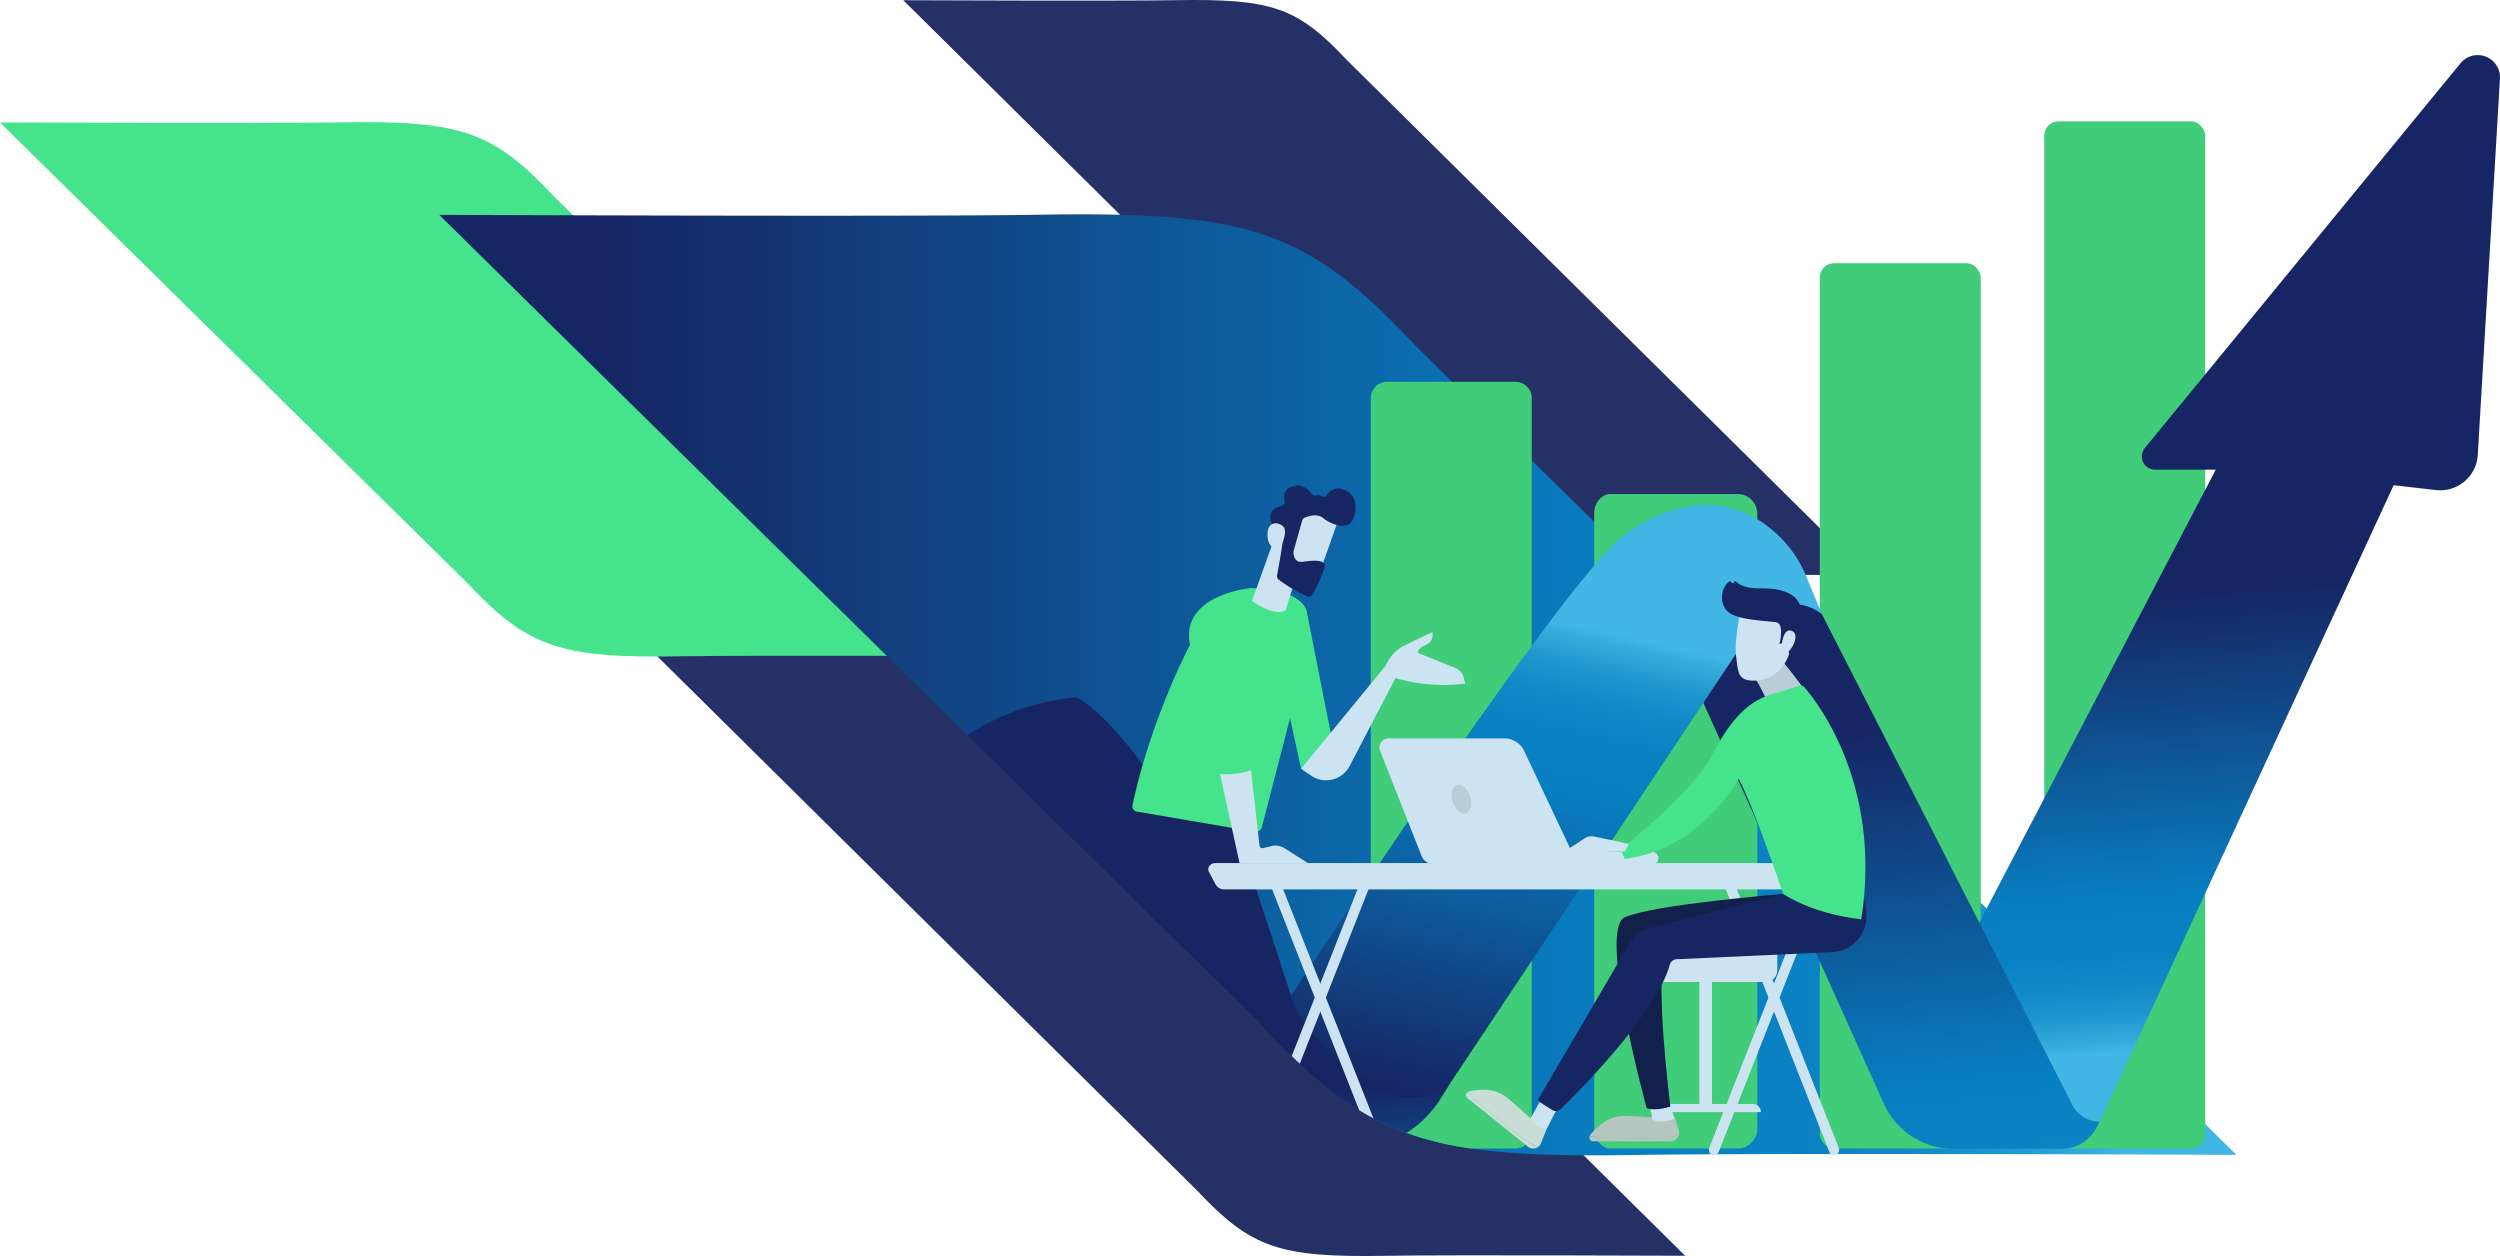 <?xml version="1.0" encoding="UTF-8"?>
<svg xmlns="http://www.w3.org/2000/svg" xmlns:xlink="http://www.w3.org/1999/xlink" width="1158.426" height="581.997" viewBox="0 0 1158.426 581.997">
  <defs>
    <linearGradient id="a" y1="0.5" x2="1" y2="0.5" gradientUnits="objectBoundingBox">
      <stop offset="0.097" stop-color="#162563"></stop>
      <stop offset="0.656" stop-color="#087fc1"></stop>
      <stop offset="0.756" stop-color="#0a81c2"></stop>
      <stop offset="0.817" stop-color="#1389c7"></stop>
      <stop offset="0.868" stop-color="#2197d0"></stop>
      <stop offset="0.914" stop-color="#35abdd"></stop>
      <stop offset="0.934" stop-color="#42b7e5"></stop>
    </linearGradient>
    <linearGradient id="b" x1="0.499" y1="0.441" x2="0.518" y2="0.939" xlink:href="#a"></linearGradient>
    <linearGradient id="c" x1="0.475" y1="0.185" x2="0.551" y2="1.273" xlink:href="#a"></linearGradient>
    <linearGradient id="d" x1="0.394" y1="1.058" x2="0.566" y2="0.167" xlink:href="#a"></linearGradient>
    <linearGradient id="e" x1="0.546" y1="0.856" x2="0.637" y2="1.581" xlink:href="#a"></linearGradient>
  </defs>
  <g transform="translate(-665 -304.83)">
    <g transform="translate(665 304.83)">
      <g transform="translate(418.541)">
        <path d="M2932.259-304.634c-22.77-24.243-34.507-28.305-79.265-27.549-26.681.456-126.108.018-126.108.018,7.348,7.311,240.783,238.248,241.351,238.859C2991.005-69.063,3002.744-65,3047.5-65.757c26.68-.454,126.109-.019,126.109-.019C3170.67-68.7,2932.259-304.634,2932.259-304.634Z" transform="translate(-2726.886 332.266)" fill="#253166"></path>
      </g>
      <g transform="translate(288.723 288.318)">
        <path d="M2839.138-48.662c-25.082-26.706-38.008-31.181-87.321-30.348-29.391.5-138.922.021-138.922.021,8.095,8.054,265.25,262.463,265.876,263.128,25.082,26.707,38.008,31.182,87.321,30.349,29.391-.5,138.922-.021,138.922-.021C3101.775,211.245,2839.138-48.662,2839.138-48.662Z" transform="translate(-2612.896 79.101)" fill="#253166"></path>
      </g>
      <g transform="translate(0 56.602)">
        <path d="M2616.229-248.007c-28.471-30.32-43.151-35.4-99.135-34.455-33.368.569-157.719.024-157.719.024,9.191,9.144,215.337,212.17,216.046,212.927,28.471,30.32,43.151,35.4,99.135,34.454,33.368-.569,157.718-.023,157.718-.023C2828.6-38.738,2616.229-248.007,2616.229-248.007Z" transform="translate(-2359.375 282.565)" fill="#45e38b"></path>
      </g>
      <g transform="translate(203.551 99.32)">
        <path d="M3370.883,190.761s-101.574-.445-184.927-.4c-1.048-.011-2.1-.011-3.132,0-19.076,0-37.1.034-52.626.114l-2.847.01c-13.962.068-25.738.172-34.2.319-32.412.548-56.954-.057-77.077-2.994a150.962,150.962,0,0,1-29.8-7.2c-1.082-.386-2.141-.8-3.2-1.217a114.227,114.227,0,0,1-12.106-5.57c-.41-.215-.82-.432-1.23-.661q-2.716-1.484-5.387-3.12a153.008,153.008,0,0,1-18.62-13.609c-1.8-1.515-3.6-3.1-5.432-4.737-1.15-1.037-2.3-2.1-3.462-3.189-1.23-1.139-2.471-2.324-3.724-3.543-3.656-3.529-7.391-7.323-11.263-11.389-1.094-1.127-2.176-2.278-3.28-3.451l-.159-.159c-1.538-1.536-14.247-14.064-34.154-33.676-5.626-5.556-11.844-11.673-18.541-18.277q-3.946-3.895-8.132-8.006C2836,48.744,2810.2,23.326,2782.757-3.711,2677.4-107.518,2547.64-235.354,2538.108-244.828c0,0,218.979.956,277.744-.046,98.591-1.663,124.431,7.288,174.575,60.677,0,0,6.184,6.093,16.98,16.742,9.248,9.111,21.877,21.559,36.91,36.375,8.883,8.745,18.6,18.323,28.95,28.528q4.8,4.732,9.794,9.646c12.072,11.9,24.873,24.508,38.095,37.548q8.08,7.959,16.365,16.125l1.845,1.812a.011.011,0,0,0,.011.011l8.541,8.4c.307.307.6.6.911.9l.444.445a.011.011,0,0,1,.011.011c1.788,1.753,3.553,3.507,5.353,5.272l1.765,1.731c7.1,6.993,14.236,14.043,21.376,21.08q7.38,7.26,14.737,14.509c16.65,16.411,33.186,32.7,49.073,48.379l.011.011q5.45,5.347,10.774,10.6c.922.911,1.833,1.81,2.744,2.7,9.214,9.089,18.153,17.893,26.695,26.32,14.919,14.7,28.665,28.244,40.657,40.064,13.962,13.781,25.579,25.215,33.927,33.449C3365.018,184.964,3370.166,190.053,3370.883,190.761Z" transform="translate(-2538.108 245.055)" fill="url(#a)"></path>
      </g>
      <g transform="translate(448.199 25.508)">
        <path d="M3075-131.241h-59.37c-4.161,0-7.606,4-7.606,8.664V163.042c0,4.662,3.445,8.959,7.606,8.959H3075c4.161,0,8.589-4.3,8.589-8.959V-122.577A9.122,9.122,0,0,0,3075-131.241Z" transform="translate(-2717.507 334.671)" fill="#40cc79"></path>
        <path d="M2991.691-169.378V170.809a7.539,7.539,0,0,1-7.528,7.54h-20.716a150.962,150.962,0,0,1-29.8-7.2c-1.082-.386-2.141-.8-3.2-1.217a114.227,114.227,0,0,1-12.106-5.57c-.41-.215-.82-.432-1.23-.661V-169.378a7.541,7.541,0,0,1,7.539-7.538h59.517A7.538,7.538,0,0,1,2991.691-169.378Z" transform="translate(-2730.131 328.329)" fill="#40cc79"></path>
        <rect width="74.584" height="475.964" rx="6.616" transform="translate(499.053 30.709)" fill="#40cc79"></rect>
        <rect width="74.584" height="410.212" rx="6.616" transform="translate(395.028 96.461)" fill="#40cc79"></rect>
        <path d="M3140.4,145.188l137.248-262.937h-28.12a6.141,6.141,0,0,1-4.748-10.037l146.278-178.283a10.316,10.316,0,0,1,18.274,7.151l-10.282,174.339a17.421,17.421,0,0,1-19.372,16.282l-19.6-2.244L3223.9,184.37a21.683,21.683,0,0,1-19.686,12.593h-47.2Z" transform="translate(-2699.126 309.868)" fill="url(#b)"></path>
        <path d="M3040.762-67.691l96.894,215.238a35.533,35.533,0,0,0,32.4,20.947h49.95a18.237,18.237,0,0,0,15.948-9.391l1.777-3.2h0a14.281,14.281,0,0,1-12.72-7.789l-129.1-252.952Z" transform="translate(-2712.961 338.337)" fill="url(#c)"></path>
        <path d="M3131.96-76.243c-.319-.251-.638-.491-.968-.719a21.168,21.168,0,0,0-28.95,4.42c-.3.386-.581.774-.854,1.183l-10.455,15.7-13.678,20.545L3026.48,40.9l-28.95,43.494-38.8,58.3a61.422,61.422,0,0,1-22.447,20.283,114.227,114.227,0,0,1-12.106-5.57c-.41-.215-.82-.432-1.23-.661q-2.716-1.484-5.387-3.12a153.008,153.008,0,0,1-18.62-13.609c-1.8-1.515-3.6-3.1-5.432-4.736-1.15-1.037-2.3-2.1-3.462-3.189-1.23-1.139-2.471-2.324-3.724-3.543-3.656-3.529-7.391-7.323-11.263-11.389,2.323-3.552,5.637-8.576,9.714-14.76,2.608-3.952,5.535-8.369,8.735-13.187,8.3-12.517,18.415-27.651,29.439-43.971,23.62-34.986,51.431-75.347,74.583-106.756,11.024-14.932,20.978-27.834,28.95-37.173,3.736-4.383,7.038-7.982,9.794-10.636.5-.468.979-.924,1.435-1.332,0,0,31.876-28.733,64.334-9.509q1.589.94,3.177,2.039a55.9,55.9,0,0,1,19.691,24.8l6.082,14.737Z" transform="translate(-2735.97 335.289)" fill="url(#d)"></path>
        <path d="M2975.688,131.829l-2.824,4.68a51.306,51.306,0,0,1-16.422,16.821c-1.082-.386-2.141-.8-3.2-1.217a114.227,114.227,0,0,1-12.106-5.57c-.41-.215-.82-.432-1.23-.661q-2.716-1.484-5.387-3.12a153.008,153.008,0,0,1-18.62-13.609c-1.8-1.515-3.6-3.1-5.432-4.736-1.15-1.037-2.3-2.1-3.462-3.189-1.23-1.139-2.471-2.324-3.724-3.543-3.656-3.529-7.391-7.323-11.263-11.389-1.094-1.127-2.176-2.278-3.28-3.451l-.159-.159c-1.538-1.536-14.247-14.064-34.154-33.676-5.626-5.556-11.844-11.673-18.541-18.277q-3.946-3.895-8.132-8.006c-21.581-21.264-47.376-46.682-74.823-73.719a112.315,112.315,0,0,1,50.28-17.573s10.91,3.713,32.674,33.368c9.1,12.4,20.112,29.348,33,52.457,11.912,21.342,22.732,39.517,32.844,54.277q4.459,6.491,8.735,12.084c10.3,13.45,19.953,23,29.439,28.368C2951.795,138.718,2963.411,138.854,2975.688,131.829Z" transform="translate(-2752.928 346.151)" fill="url(#e)"></path>
      </g>
      <g transform="translate(522.995 225.021)">
        <g transform="translate(0 140.892)">
          <path d="M2897.884,116c-1.23-1.139-2.471-2.324-3.724-3.543-4.669-4.51-9.475-9.452-14.543-14.839l-.159-.159-30.931-63.856s-1.72,12.459-3.223,30.18c-7.847-7.743-16.821-16.582-26.672-26.284-.193-14.4.626-27.891,3.109-38.516a57.089,57.089,0,0,1,3.212-9.954L2865.746,3.77l1.868.673.865,2.631,5.228,15.967.023.044,3.975,12.141,21.285,64.959v.013l2.335,7.1,5.455,16.638C2903.852,121.46,2900.891,118.828,2897.884,116Z" transform="translate(-2818.604 10.966)" fill="#162663"></path>
        </g>
        <path d="M2875-92.982s-32.841,2.917-28.2,26.317c0,0-18.153,34.163-26.64,74.407a2.364,2.364,0,0,0,1.92,2.812l54.691,9.365a2.945,2.945,0,0,0,3.347-2.165l13.067-50.5,5.092,23.481,16.18-4.216-13.621-69S2898.945-92.549,2875-92.982Z" transform="translate(-2818.394 140.47)" fill="#45e38b"></path>
        <path d="M2885.222,17.011a7.806,7.806,0,0,0-5.647-.735l-3.806.948a1.378,1.378,0,0,1-1.7-1.184l-3.938-35.048c-4.923,2.338-12.026,2.058-14.369,1.887l9.063,41.32h31.715Z" transform="translate(-2813.445 150.741)" fill="#cce3f1"></path>
        <path d="M2964.907-51.23l-.959-3.187a6.3,6.3,0,0,0-3.683-4.03l-17.338-6.972s-.262-2.224,3.664-3.734,3.008-5.907,3.008-5.907-5.363,2.446-13.213,6.326a18.365,18.365,0,0,0-8.343,9.085l-39.287,47.892,4.612,3.169a12.313,12.313,0,0,0,17.854-4.381L2932.5-53.782A79.323,79.323,0,0,0,2964.907-51.23Z" transform="translate(-2808.863 142.958)" fill="#cce3f1"></path>
        <g transform="translate(57.149)">
          <path d="M2878.885-112.56l-10.1,28.27s8.943,6.993,15.471,4.628l5.09-16.2S2885.459-115.672,2878.885-112.56Z" transform="translate(-2868.785 137.705)" fill="#cce3f1"></path>
          <g transform="translate(7.175)">
            <path d="M2907.184-120.829c0,.436-9.73,27.544-9.73,27.544l-15.361-5.884,5.405-27.064S2907.184-128.123,2907.184-120.829Z" transform="translate(-2874.112 135.822)" fill="#cce3f1"></path>
            <path d="M2891-118.5l-3.961,14.024a2.028,2.028,0,0,0-.077.548c0,1.143.281,5.079,4.29,4.544,3.638-.486,6.965-.875,9.081.122a2.032,2.032,0,0,1,1.049,2.528,87.926,87.926,0,0,1-5.532,12.488,2.031,2.031,0,0,1-2.612.836,65.661,65.661,0,0,1-13.171-7.746,2.035,2.035,0,0,1-.719-1.955c.673-3.587,2.678-14.5,2.766-17.625.083-2.936-3.21-5.176-4.66-6.019a2,2,0,0,1-.942-1.265c-.456-1.888-.842-6.163,4.612-7.106a2.039,2.039,0,0,0,1.654-2.425c-.462-2.259-.314-5.584,3.977-6.808,4.361-1.245,7.1,1.38,8.5,3.393a2.037,2.037,0,0,0,2.525.674,1.61,1.61,0,0,1,1.805.323,2.007,2.007,0,0,0,2.934-.446,6.077,6.077,0,0,1,7.492-2.475c6.939,2.246,6.608,10.246,4.063,14.6s-9.93,1.487-13.426-1.4c-2.658-2.191-6.706-.88-8.494-.126A2.019,2.019,0,0,0,2891-118.5Z" transform="translate(-2874.92 134.68)" fill="#162663"></path>
            <path d="M2880.89-107.743s4.107-7.769,1.391-10.21-7.317-2.04-7.193,4.035C2875.241-106.36,2880.89-107.743,2880.89-107.743Z" transform="translate(-2875.085 136.808)" fill="#cce3f1"></path>
          </g>
        </g>
        <path d="M2921.927,26.879l-1.412,3.589-19.759,50.144-2.562,6.5-6.081,15.42-3.439,8.712c-1.23-1.139-2.471-2.324-3.724-3.543l4.829-12.264v-.013l5.843-14.815,2.573-6.5,17.2-43.64,2.209-5.616a2.283,2.283,0,0,1,3.086-1.344A2.662,2.662,0,0,1,2921.927,26.879Z" transform="translate(-2809.392 156.616)" fill="#cce3f1"></path>
        <path d="M2924.107,136.563c-2.232-1.184-4.441-2.437-6.617-3.781L2899.5,87.126v-.011l-2.573-6.5V80.6l-19.759-50.131-1.412-3.589a2.662,2.662,0,0,1,1.241-3.371,2.275,2.275,0,0,1,3.086,1.344l2.209,5.616,17.208,43.64,2.563,6.5Z" transform="translate(-2810.695 156.616)" fill="#cce3f1"></path>
        <path d="M3057.033,153.759a2.187,2.187,0,0,1-.929-.211,2.664,2.664,0,0,1-1.232-3.377l49.39-125.319a2.287,2.287,0,0,1,3.094-1.345,2.665,2.665,0,0,1,1.233,3.377L3059.2,152.2A2.358,2.358,0,0,1,3057.033,153.759Z" transform="translate(-2785.824 156.616)" fill="#cce3f1"></path>
        <path d="M3111.912,153.759a2.358,2.358,0,0,1-2.165-1.556l-49.39-125.319a2.663,2.663,0,0,1,1.232-3.377,2.286,2.286,0,0,1,3.094,1.345l49.39,125.319a2.663,2.663,0,0,1-1.232,3.377A2.181,2.181,0,0,1,3111.912,153.759Z" transform="translate(-2785.062 156.616)" fill="#cce3f1"></path>
        <rect width="5.84" height="63.152" transform="translate(264.473 225.927)" fill="#cce3f1"></rect>
        <path d="M3082.087,120.685H3030.94v-.274a3.528,3.528,0,0,1,3.527-3.527h43.818a3.8,3.8,0,0,1,3.8,3.8Z" transform="translate(-2789.12 169.611)" fill="#cce3f1"></path>
        <rect width="64.307" height="18.238" rx="5.514" transform="translate(236.25 211.777)" fill="#cce3f1"></rect>
        <path d="M3039.969,20.143c-.05,0-.1,0-.148,0l-64.307-.071a2.878,2.878,0,1,1,.006-5.757l64.308.071a2.879,2.879,0,0,1,.142,5.753Z" transform="translate(-2797.216 155.369)" fill="#cce3f1"></path>
        <path d="M2924.923-31.836h53.556a10.207,10.207,0,0,1,9.233,5.854l24.759,52.5h-66.556a6.2,6.2,0,0,1-5.769-3.924l-19.2-48.58A4.276,4.276,0,0,1,2924.923-31.836Z" transform="translate(-2804.435 148.96)" fill="#cce3f1"></path>
        <ellipse cx="4.219" cy="6.859" rx="4.219" ry="6.859" transform="matrix(0.952, -0.306, 0.306, 0.952, 148.084, 140.099)" fill="#b9cdd6"></ellipse>
        <path d="M3146.738,21.857a2.253,2.253,0,0,0-.6-2.057,3.052,3.052,0,0,0-2.209-.9H2854.283a3.444,3.444,0,0,0-2.778,1.32,2.544,2.544,0,0,0-.215,2.745l3.139,5.9a4.481,4.481,0,0,0,3.989,2.216h283.521a3.242,3.242,0,0,0,3.266-2.341Z" transform="translate(-2814.108 156.005)" fill="#cce3f1"></path>
        <g transform="translate(213.43 292.096)">
          <path d="M3030.843,131.142c10.182,0,14.687-.874,16.7-1.67a3.862,3.862,0,0,1-3.763,2.992h-36.02a1.752,1.752,0,0,1-1.688-2.213C3010.179,130.581,3018.9,131.142,3030.843,131.142Z" transform="translate(-3006.012 -120.738)" fill="#b5c6c1"></path>
          <path d="M3006.066,131.316a1.68,1.68,0,0,1,.295-.613c2.743-3.5,8.254-9,15.753-8.9,10.983.155,14.813,1.346,23.349.067l2.014,6.674a3.831,3.831,0,0,1,.06,1.992c-2.013.8-6.519,1.67-16.7,1.67C3018.892,132.206,3010.171,131.646,3006.066,131.316Z" transform="translate(-3006.004 -121.803)" fill="#b5c6c1"></path>
        </g>
        <path d="M3039.557,115.548l2.471,8.406s-5.476,2.493-10.291.491l-.947-7.283Z" transform="translate(-2789.141 169.425)" fill="#cce3f1"></path>
        <g transform="translate(156.289 279.945)">
          <path d="M2975.31,128.266c7.937,6.376,11.993,8.521,14.059,9.164a3.858,3.858,0,0,1-4.8-.035l-28.078-22.561a1.746,1.746,0,0,1,.063-2.774C2959.551,114.888,2966,120.785,2975.31,128.266Z" transform="translate(-2955.837 -111.004)" fill="#c9ddd7"></path>
          <path d="M2956.468,112.189a1.692,1.692,0,0,1,.612-.29c4.323-1,12.049-1.815,17.828,2.962,8.466,7,10.709,10.323,18.159,14.676l-2.591,6.439a3.8,3.8,0,0,1-1.194,1.583c-2.066-.643-6.122-2.788-14.059-9.164C2965.911,120.913,2959.463,115.016,2956.468,112.189Z" transform="translate(-2955.75 -111.133)" fill="#c9ddd7"></path>
        </g>
        <path d="M3094.33,31.451s-60.958,4.977-73.463,10.864,10.206,88.392,10.206,88.392,3.4,1.639,10.979-.716c0,0-7.767-60.885-1.988-74.088l66-10.8Z" transform="translate(-2791.041 157.748)" fill="#12204c"></path>
        <path d="M2995.559,117.554c-.566.516-6.058,11.59-6.058,11.59s-6.112-1.322-7.359-5.191l5.5-9.995Z" transform="translate(-2795.896 169.204)" fill="#cce3f1"></path>
        <path d="M3135.459,31a30.879,30.879,0,0,1,1.905,11.132,16.712,16.712,0,0,1-15.948,16.351l-72.062,3.287a3.457,3.457,0,0,0-3.191,2.6c-1.693,6.55-9.97,26.664-50.431,66.8a3.261,3.261,0,0,1-4.035.441l-5.76-3.639a1.326,1.326,0,0,1-.436-1.791l41.959-71.65a16.24,16.24,0,0,1,9.866-7.318l61.42-15.7Z" transform="translate(-2795.455 157.686)" fill="#162663"></path>
        <path d="M3076.774-73.806s15.616,17.7,21.072,26.412l-18.271,3.634s-5.242-12.366-11.911-18.968Z" transform="translate(-2784.021 143.132)" fill="#b9cdd6"></path>
        <path d="M3130.3,54.916s-19.97-1.47-36.181-11.691c0,0-13.984-41.227-20.627-53.364,0,0-17.192,32.668-52.788,37.091l-2.094-4.4s33.24-25.566,43.117-44.644c10.089-19.487,19.207-25.042,28.394-27.592,5.721-1.588,9.231-2.8,11.066-3.489a2.542,2.542,0,0,1,2.83.72C3110.473-44.96,3139.917-6.844,3130.3,54.916Z" transform="translate(-2790.832 145.974)" fill="#45e38b"></path>
        <path d="M3025.962,11.617l-4.042-.976L3009.661,8.1a5.657,5.657,0,0,0-4.27.823l-10.33,6.842,28.953-.729Z" transform="translate(-2794.102 154.49)" fill="#cce3f1"></path>
        <path d="M3067.855-83.734s-3.068,14.081-2.1,20.959.384,11.582,8.521,11.39,13.986-5.427,16.23-12.916c0,0,3.55-11.558,1.439-15.584S3067.855-83.734,3067.855-83.734Z" transform="translate(-2784.312 141.754)" fill="#cce3f1"></path>
        <path d="M3087.63-66.96l-.994.2s2.428-9.218-1.466-9.979-18.731-.837-22.812-5.285c-3.935-4.289-2.541-11.115,1.066-13.665a.541.541,0,0,1,.723.115l.451.556a.545.545,0,0,0,.966-.3h0a.543.543,0,0,1,.928-.337c1.242,1.327,4.282,3.28,11.373,3.184,10.061-.137,17.257,2.517,18.747,9.193a.545.545,0,0,0,.915.273c.63-.579,1.736-1.011,3.524-.027,3.11,1.712,3.174,7.741-1.718,13.682a.542.542,0,0,0,.195.852c1.2.479,3.1,1.806-.556,4.8-3.74,3.068-6.265,3.316-7.248,3.263a.544.544,0,0,1-.513-.473l-.814-6.017a.544.544,0,0,0-.646-.461Z" transform="translate(-2785.086 140.076)" fill="#162663"></path>
        <path d="M3084.262-68.453s.508-8.707,4.682-7.122-.084,9.659-3.007,10.562Z" transform="translate(-2781.716 142.86)" fill="#cce3f1"></path>
      </g>
    </g>
  </g>
</svg>
